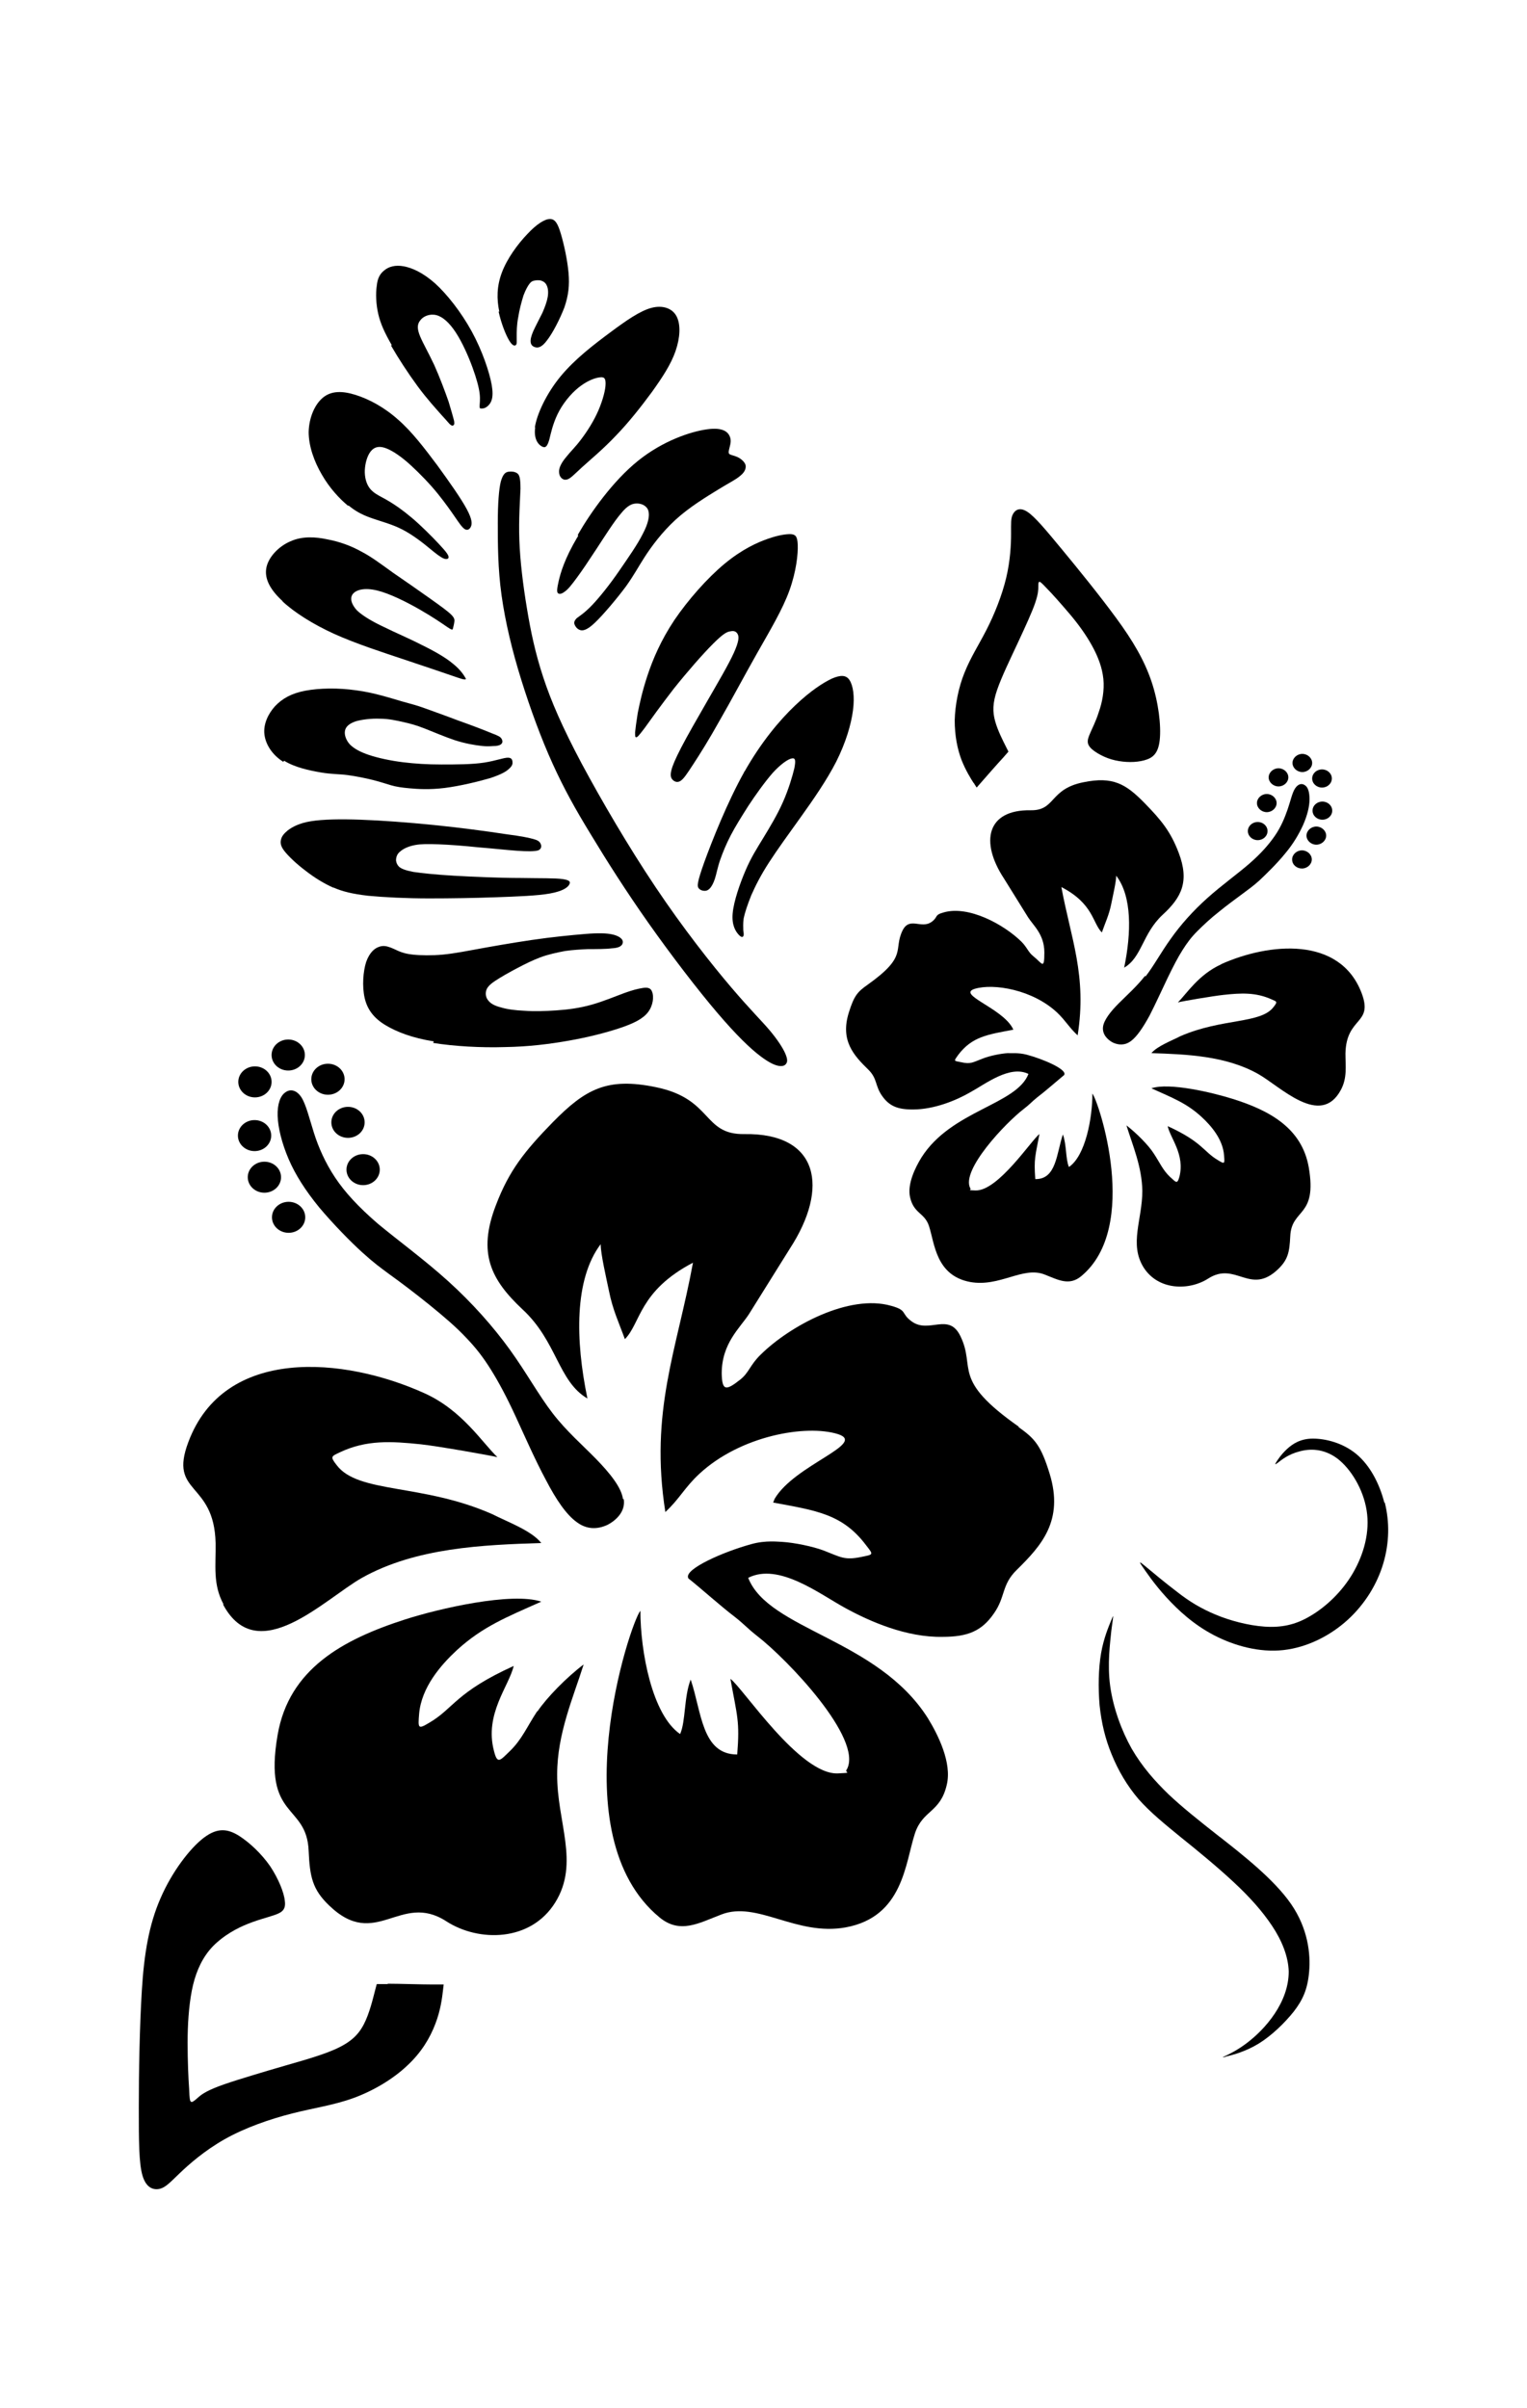 <?xml version="1.0" encoding="iso-8859-1"?>
<!-- Generator: Adobe Illustrator 28.5.0, SVG Export Plug-In . SVG Version: 9.03 Build 54727)  -->
<svg version="1.1" id="Livello_1" xmlns="http://www.w3.org/2000/svg" xmlns:xlink="http://www.w3.org/1999/xlink" x="0px" y="0px"
	 viewBox="0 0 935.435 1475.118" style="enable-background:new 0 0 935.435 1475.118;" xml:space="preserve">
<g id="Capa_1">
	<ellipse cx="161.97" cy="721.087" rx="10.196" ry="9.5"/>
	<ellipse cx="176.8" cy="745.649" rx="10.196" ry="9.5"/>
	<path d="M456.021,472.685c-10.427,18.537-19.928,42.636-24.562,55.381c-4.634,12.976-4.403,14.83-3.476,15.989
		c0.927,1.159,2.317,1.622,3.707,1.622s2.549-0.695,3.476-1.854c0.927-1.159,1.854-2.781,2.781-5.561
		c0.927-2.781,1.622-6.952,3.244-11.586c1.622-4.634,3.708-9.732,6.488-15.062s6.256-10.891,10.659-17.842
		c4.403-6.72,10.196-14.83,15.062-20.391c4.866-5.33,9.269-8.342,11.586-8.805c2.317-0.463,2.549,1.159,1.622,6.025
		c-1.159,4.866-3.476,12.745-6.952,20.623c-3.476,7.878-8.11,15.525-12.049,22.013l0,0c-3.939,6.488-7.415,11.818-10.891,19.928
		c-3.476,8.11-7.183,18.769-7.878,26.184c-0.695,7.415,1.854,11.122,3.476,12.976s2.549,1.854,3.012,1.159
		c0.463-0.695,0.232-2.085,0-3.708c0-1.622-0.232-3.708,0.232-7.183c0.695-3.476,2.317-8.342,4.634-14.135
		c2.549-5.793,5.793-12.281,10.891-20.159c5.098-7.878,11.818-17.147,19.464-27.806s15.989-22.708,21.782-34.063
		c5.793-11.586,9.037-22.477,10.196-31.282c1.159-8.805,0-15.293-2.085-18.537s-5.561-3.244-10.891-0.927
		c-5.33,2.549-12.976,7.415-22.477,16.452c-9.5,9.037-20.855,22.477-31.282,41.014v-0.463H456.021z"/>
	<path d="M596.674,479.868l1.622,2.549l3.244-3.707c3.244-3.708,9.732-11.122,12.976-14.598l3.244-3.708l-1.622-3.244
		c-1.622-3.244-4.866-9.5-6.488-15.293c-1.622-5.793-1.622-11.122,1.159-19.233c2.781-8.11,8.11-19.001,12.745-28.965
		c4.634-9.964,8.805-19.001,10.659-24.562s1.854-7.878,1.854-9.732s0-2.781,0.695-3.012c0.463,0,1.39,0.695,4.403,3.939
		c3.244,3.244,8.574,9.269,13.903,15.525c5.329,6.256,10.196,12.976,13.903,19.696s6.256,13.44,6.952,20.391
		c0.695,6.952-0.695,14.367-2.781,20.159l0,0c-1.854,6.025-4.403,10.659-5.793,14.135c-1.39,3.476-1.622,5.561,1.159,8.342
		c2.781,2.549,8.342,5.793,14.598,7.183s12.745,1.39,17.842,0s8.574-3.939,9.5-12.513c0.927-8.574-0.695-22.94-5.098-35.916
		s-11.354-24.794-21.55-38.697c-10.196-13.903-23.172-29.892-33.136-41.941s-16.684-20.159-21.318-23.172
		c-4.634-3.012-7.415-1.159-8.805,1.39s-1.159,5.561-1.159,12.049s-0.463,16.452-3.012,27.111
		c-2.549,10.659-7.183,22.245-12.049,31.745c-4.866,9.5-9.732,16.915-13.44,26.184c-3.708,9.037-5.793,19.928-6.025,29.197
		c0,9.5,1.622,17.611,4.171,24.33c2.549,6.488,5.793,11.586,7.415,14.135h0.232V479.868z"/>
	<path d="M701.41,597.813c-5.098,6.488-10.891,11.586-15.989,16.684c-5.098,5.098-9.269,10.427-9.732,14.598
		c-0.464,4.403,2.549,7.647,6.025,9.5l0,0c3.476,1.622,7.415,1.854,11.122-0.927c3.707-2.781,7.415-8.342,11.354-15.525
		c3.707-7.183,7.647-15.989,11.122-23.172s6.256-12.513,9.037-16.915c2.781-4.403,5.329-7.878,9.037-11.586s8.11-7.878,13.44-12.049
		c5.098-4.171,10.891-8.342,14.598-11.122c3.707-2.781,5.793-4.171,9.964-7.878c4.171-3.939,10.659-10.196,15.757-16.452
		c5.098-6.025,8.574-12.049,11.122-17.611c2.549-5.793,3.939-11.354,3.939-15.757s-0.927-7.415-2.781-8.574
		c-1.854-1.39-4.171-0.927-6.025,1.854c-1.854,2.781-2.781,7.647-4.634,12.976c-1.854,5.33-4.171,10.891-7.878,16.22
		s-8.342,10.659-15.525,16.915c-7.183,6.256-16.915,13.208-25.721,21.086c-8.805,7.878-16.452,16.452-22.477,25.026
		c-6.025,8.342-10.427,16.684-15.525,23.172v-0.463L701.41,597.813z"/>
	<path d="M213.18,696.988c5.561,0,10.196-4.171,10.196-9.5c0-5.33-4.634-9.5-10.196-9.5c-5.561,0-10.196,4.171-10.196,9.5
		C202.984,692.817,207.618,696.988,213.18,696.988z"/>
	<ellipse cx="176.568" cy="646.242" rx="10.196" ry="9.5"/>
	<ellipse cx="200.899" cy="661.072" rx="10.196" ry="9.5"/>
	<path d="M204.143,543.591c5.793,2.549,11.586,3.939,21.318,5.098c9.732,0.927,23.404,1.622,37.307,1.622
		c13.903,0,27.574-0.232,40.782-0.695s25.721-0.927,33.367-2.317c7.647-1.39,10.427-3.476,11.586-5.098
		c1.159-1.854,0.927-3.012-3.708-3.708c-4.634-0.695-13.44-0.463-25.952-0.695c-12.513,0-28.733-0.695-40.782-1.39
		c-12.049-0.695-19.928-1.622-24.794-2.317c-4.866-0.927-6.952-1.854-8.342-2.781c-1.39-1.159-2.085-2.549-2.317-4.171
		c0-1.854,0.463-3.939,2.549-5.561c2.085-1.854,5.33-3.244,9.037-3.939c3.707-0.695,7.878-0.695,14.367-0.463
		c6.72,0.232,15.757,0.927,24.562,1.854c8.805,0.695,16.915,1.622,23.404,2.085c6.488,0.463,10.891,0.463,13.208-0.232
		c2.085-0.927,2.085-2.781,1.39-4.171c-0.695-1.39-1.854-2.085-4.403-2.781s-6.488-1.622-17.147-3.012l0,0
		c-10.427-1.622-27.574-3.939-43.795-5.561c-16.22-1.622-31.745-2.781-44.722-3.244c-12.976-0.463-23.404-0.232-30.587,0.927
		s-11.354,3.476-14.135,5.561c-2.549,2.085-3.707,3.708-4.171,5.561c-0.463,1.854-0.463,3.939,2.085,7.183
		c2.549,3.244,7.415,7.878,12.976,12.049c5.33,4.171,11.354,7.878,17.147,10.427h-0.232L204.143,543.591z"/>
	<ellipse cx="810.086" cy="496.552" rx="6.025" ry="5.561"/>
	<path d="M791.549,526.443c0,3.244,2.781,5.561,6.025,5.561c3.244,0,6.025-2.549,6.025-5.561c0-3.012-2.781-5.561-6.025-5.561
		C794.329,520.882,791.549,523.431,791.549,526.443z"/>
	<path d="M700.483,776.236c9.037,14.367,28.038,14.367,39.624,6.952c16.915-10.891,25.721,10.659,42.868-5.793
		c6.025-5.793,6.952-10.427,7.415-19.928c0.695-17.611,16.684-11.354,11.354-42.404c-4.171-23.867-23.635-34.758-46.575-41.941
		c-12.513-3.939-38.929-10.196-49.819-6.488l0,0c12.745,5.793,21.55,9.037,30.818,17.611c5.793,5.33,12.976,13.671,13.671,23.404
		c0.464,5.33,0.464,5.561-3.708,3.012c-9.037-5.329-9.5-11.122-30.818-20.855c1.622,7.415,10.659,17.379,7.183,31.05
		c-1.39,4.866-2.085,3.244-5.793,0c-4.403-4.171-6.256-8.805-9.964-14.367c-3.244-5.098-10.659-12.513-16.684-17.147
		c3.707,12.049,9.5,25.257,9.732,40.087C699.788,747.039,691.678,761.869,700.483,776.236L700.483,776.236L700.483,776.236z"/>
	<path d="M748.217,590.629c-13.903,6.256-21.318,18.074-26.648,23.404c2.317-0.695,21.55-3.939,28.038-4.634
		c10.659-1.159,19.696-1.622,29.428,2.781c3.244,1.39,3.708,1.39,1.159,4.634c-7.878,10.427-31.282,6.72-57.003,17.842
		c-5.329,2.781-14.135,6.025-17.842,10.427c21.318,0.695,45.649,1.622,65.345,12.745c13.671,7.647,38.234,33.136,50.746,9.732
		c3.939-7.415,2.781-14.367,2.781-22.245c0.464-22.708,17.147-17.611,9.964-36.843c-13.208-35.221-56.771-31.05-86.199-17.842l0,0
		L748.217,590.629z"/>
	<ellipse cx="770.462" cy="509.065" rx="6.025" ry="5.561"/>
	<polygon points="721.57,614.033 721.57,614.033 721.57,614.033 	"/>
	<path d="M806.379,517.406c3.244,0,6.025-2.549,6.025-5.561s-2.781-5.561-6.025-5.561c-3.244,0-6.025,2.549-6.025,5.561
		S803.135,517.406,806.379,517.406z"/>
	<path d="M783.207,481.722c3.244,0,6.025-2.549,6.025-5.561s-2.781-5.561-6.025-5.561s-6.025,2.549-6.025,5.561
		S779.963,481.722,783.207,481.722z"/>
	<ellipse cx="809.854" cy="476.856" rx="6.025" ry="5.561"/>
	<ellipse cx="222.448" cy="716.452" rx="10.196" ry="9.5"/>
	<path d="M797.805,472.916c3.244,0,6.025-2.549,6.025-5.561c0-3.012-2.781-5.561-6.025-5.561c-3.244,0-6.025,2.549-6.025,5.561
		C791.78,470.368,794.561,472.916,797.805,472.916z"/>
	<path d="M776.024,497.479c3.244,0,6.025-2.549,6.025-5.561c0-3.012-2.781-5.561-6.025-5.561c-3.244,0-6.025,2.549-6.025,5.561
		C769.999,494.93,772.78,497.479,776.024,497.479z"/>
	<path d="M265.316,638.827c12.976,2.085,29.428,3.012,44.026,2.549c14.598-0.232,27.343-1.854,39.16-3.939s22.708-4.866,31.05-7.647
		c8.342-2.781,14.135-5.561,17.379-9.732s3.708-9.732,2.549-12.513c-0.927-2.781-3.476-2.781-6.025-2.317
		c-2.781,0.463-5.793,1.159-10.891,3.012c-5.098,1.854-12.745,5.098-20.159,7.183c-7.415,2.086-14.598,3.012-21.55,3.476
		c-6.952,0.463-13.671,0.695-19.464,0.232c-5.793-0.232-10.891-0.927-14.598-2.085c-3.707-0.927-6.256-2.317-7.647-4.171
		c-1.39-1.622-1.854-3.708-1.39-5.793s2.085-3.939,5.561-6.256c3.476-2.317,8.805-5.33,13.671-7.878
		c4.866-2.549,9.037-4.634,13.903-6.488c4.866-1.854,10.427-3.012,15.293-3.939c4.866-0.695,9.269-0.927,14.135-1.159
		c5.098,0,10.891,0,14.367-0.463c3.708-0.232,5.098-0.927,6.025-1.854c0.927-0.927,1.159-2.549,0.232-3.707
		c-0.927-1.159-2.781-2.317-6.025-3.012c-3.244-0.695-8.11-0.927-16.452-0.232c-8.342,0.695-20.391,1.854-32.904,3.708l0,0
		c-12.513,1.854-25.721,4.171-35.685,6.025s-16.915,3.012-23.635,3.244c-6.72,0.232-12.744,0-17.147-0.927
		c-4.403-0.927-7.183-2.781-9.732-3.708c-2.549-0.927-4.634-1.39-7.183-0.463c-2.781,0.927-5.793,3.476-7.878,9.269
		c-1.854,5.793-2.549,14.83-0.927,22.013s5.793,12.513,12.745,16.684s16.452,7.878,29.66,9.964L265.316,638.827L265.316,638.827z"/>
	<path d="M329.039,1048.273c-6.256,9.5-9.269,17.147-16.684,24.33c-6.025,5.793-7.647,8.342-9.732,0
		c-6.025-22.708,9.269-39.856,12.049-52.137c-35.685,16.22-36.611,25.952-51.673,34.758c-6.952,4.171-6.952,3.476-6.256-5.329
		c1.39-16.452,13.44-30.123,23.172-39.16c15.757-14.367,30.355-20.16,51.673-29.66l0,0c-18.074-6.025-62.564,4.171-83.419,10.891
		c-38.234,12.281-71.138,30.355-78.089,70.674c-9.037,52.137,17.842,41.709,19.001,71.138c0.695,15.757,2.317,23.635,12.513,33.367
		c28.733,27.806,43.563-8.574,71.833,9.732c19.696,12.745,51.673,12.745,66.735-11.586c15.062-24.33,0.927-49.124,1.159-78.552
		c0-24.794,9.964-47.271,16.22-67.198c-10.427,7.878-22.477,20.16-28.27,28.733l0,0L329.039,1048.273z"/>
	<path d="M381.639,918.279c-0.927-7.183-8.11-15.989-16.452-24.562c-8.342-8.574-18.074-16.915-26.648-28.038
		c-8.574-11.122-15.989-24.794-26.184-38.929c-10.196-14.135-23.172-28.733-37.77-41.941c-14.598-13.208-30.819-25.026-43.1-35.221
		c-12.049-10.427-20.159-19.233-26.184-28.27c-6.025-9.037-10.196-18.537-12.976-27.343c-2.781-8.805-4.866-17.379-7.647-21.781
		c-3.012-4.634-6.952-5.33-9.964-3.012c-3.012,2.085-4.866,7.183-4.634,14.367c0.232,7.183,2.549,16.684,6.72,26.416
		c4.171,9.732,10.427,19.464,18.769,29.66c8.574,10.196,19.233,21.086,26.416,27.574c7.183,6.488,10.427,8.805,16.684,13.44
		c6.488,4.634,15.989,11.818,24.562,18.769s16.452,13.671,22.477,20.159c6.025,6.256,10.427,12.049,15.062,19.464
		c4.634,7.415,9.5,16.452,15.062,28.501c5.561,12.049,12.049,26.879,18.537,38.929c6.256,12.049,12.513,21.318,19.001,25.952
		c6.256,4.634,12.745,4.403,18.769,1.622l0,0c5.793-3.012,11.122-8.574,9.964-15.757H381.639z"/>
	<ellipse cx="155.945" cy="695.598" rx="10.196" ry="9.5"/>
	<path d="M136.713,982.928c21.086,39.16,62.101-3.476,85.041-16.452c33.136-18.537,74.15-20.16,109.834-21.318
		c-6.025-7.647-20.855-12.976-29.892-17.611c-42.868-19.001-82.26-12.513-95.468-30.123c-4.171-5.329-3.244-5.329,2.085-7.878
		c16.22-7.647,31.514-6.72,49.356-4.866c10.891,1.159,43.331,6.952,47.039,7.878l0,0c-9.269-8.805-21.55-28.733-44.722-39.16
		c-49.124-22.245-122.579-28.965-144.592,29.892c-12.281,32.441,15.757,23.635,16.684,61.869c0.232,13.44-1.854,25.257,4.866,37.538
		h-0.232V982.928z"/>
	<ellipse cx="156.177" cy="662.694" rx="10.196" ry="9.5"/>
	<path d="M848.088,920.596c-3.012-11.818-8.805-22.94-17.147-29.892c-8.342-6.952-19.001-9.5-26.648-9.5s-12.513,3.244-15.989,6.488
		c-3.476,3.244-5.793,6.72-6.72,8.342c-0.695,1.159-0.463,1.159,1.159,0c2.317-1.854,6.72-5.329,13.208-6.952
		c6.488-1.854,15.062-1.854,23.404,4.403c8.11,6.256,15.757,18.537,17.842,31.745c2.085,12.976-1.622,26.648-8.342,38.234
		c-6.72,11.586-16.684,20.855-26.184,26.416c-9.269,5.561-18.074,7.183-28.038,6.488s-21.318-3.708-30.123-7.415
		c-8.805-3.708-15.757-7.878-23.172-13.671l0,0c-7.647-5.793-16.22-12.976-20.391-16.452c-2.781-2.317-3.244-2.317-1.622,0
		c2.549,3.708,7.647,11.354,15.062,19.464c7.415,8.11,16.915,16.915,29.428,23.404c12.513,6.488,27.806,10.659,42.404,9.037
		c14.598-1.622,28.733-8.805,39.392-18.537c10.659-9.732,18.074-22.013,21.782-34.526c3.708-12.513,3.939-25.257,0.927-37.307
		h-0.232L848.088,920.596z"/>
	<path d="M624.248,874.021c-41.941-29.428-26.184-35.685-35.916-55.612c-7.183-14.83-19.233-1.159-29.892-9.037
		c-6.72-4.866-2.317-6.72-12.513-9.5c-25.721-7.415-62.1,12.281-79.943,29.892c-6.488,6.256-7.183,11.122-12.513,15.293l0,0
		c-8.805,6.952-11.122,6.952-11.354-3.707c0-18.537,11.122-27.806,16.684-36.38l25.026-40.087
		c24.33-37.307,17.842-70.906-27.806-70.211c-25.721,0.463-19.233-21.55-54.222-28.733c-30.123-6.256-43.331,1.39-63.027,21.318
		c-17.379,17.842-26.879,29.66-34.989,50.978c-11.354,29.428-3.012,45.649,16.22,63.723c21.318,19.696,21.782,44.026,39.856,54.686
		c-7.415-35.685-8.11-72.991,8.11-94.541c0,6.025,3.476,20.855,5.098,28.733c2.317,11.586,6.025,19.233,9.732,29.428
		c9.732-9.732,8.574-29.428,41.709-46.807c-9.732,53.063-26.648,91.065-16.915,152.702c8.574-7.878,11.818-15.062,20.855-23.404
		c25.257-23.404,65.345-30.355,84.809-24.33c18.306,5.793-26.416,18.769-38.697,39.624l-0.927,2.317
		c26.184,4.866,42.404,6.952,56.771,25.953c4.866,6.256,4.866,5.793-3.012,7.415c-10.196,2.085-12.513,0-22.708-3.939
		c-6.72-2.549-18.074-4.866-25.489-5.33c-2.085,0-9.964-1.159-19.001,1.39c-17.611,4.866-40.319,15.062-38.697,20.391
		c0,0.463,0.463,0.927,0.927,1.159c6.952,5.561,19.696,16.915,27.343,22.708c6.256,4.866,7.647,6.952,14.135,12.049
		c18.306,14.135,64.881,62.796,54.917,81.565c-2.085,2.317,4.634,2.085-5.561,2.549c-23.404,0.927-58.161-52.368-65.808-57.93
		c4.171,23.172,5.793,25.721,4.171,46.344c-21.781,0-21.781-26.184-28.501-45.88c-4.171,10.427-3.012,25.721-6.488,33.367
		c-17.147-11.818-24.33-50.515-24.33-75.54c-6.256,7.415-49.588,137.409,11.818,187.924c12.513,10.196,23.867,3.476,37.77-1.854
		c22.013-8.574,45.88,13.44,76.235,7.878c35.221-6.488,36.38-39.392,42.404-57.698c4.866-14.366,15.525-12.513,19.464-29.66
		c3.244-13.44-5.33-30.587-11.586-40.782c-30.819-48.661-97.553-53.99-110.066-85.968c18.769-9.5,43.795,9.964,59.552,18.537
		c14.83,8.11,37.307,18.074,59.552,17.611c15.293,0,23.867-3.476,31.282-14.135c7.415-10.427,4.634-17.611,14.135-26.879
		c15.062-14.83,28.965-30.123,20.159-58.856c-5.33-17.379-9.037-21.55-19.233-28.733L624.248,874.021L624.248,874.021z"/>
	<path d="M747.522,1125.435c-14.135-11.122-23.404-18.537-31.745-26.416c-8.342-8.11-15.989-16.684-22.477-27.806
		c-6.256-11.122-11.354-25.026-13.208-38.465c-1.854-13.44,0-26.648,0.695-33.831c0.927-7.183,1.159-8.342,1.159-8.805
		s-0.464,0.463-1.39,2.781c-1.39,3.476-4.403,10.427-6.025,19.696s-1.854,21.086-0.927,31.977l0,0
		c1.159,10.891,3.476,20.623,7.415,30.123c3.939,9.732,9.5,19.233,16.452,27.343c7.183,8.11,15.757,15.062,25.952,23.404
		c10.427,8.342,22.245,18.074,32.209,27.343c9.964,9.269,17.611,17.842,23.635,26.879c6.025,9.037,9.964,18.769,10.196,28.038
		c0,9.269-3.476,18.074-8.574,25.721s-11.354,13.671-17.147,18.074c-5.793,4.403-11.122,6.952-13.671,8.11
		c-1.622,0.695-1.159,0.927,1.39,0c3.939-0.927,11.818-3.012,19.696-7.878s15.757-12.513,21.318-19.464
		c5.561-7.183,8.574-13.671,9.5-24.562c0.927-10.891-0.695-26.416-11.122-41.478c-10.427-15.062-29.428-29.892-43.563-41.014h0.232
		L747.522,1125.435z"/>
	<path d="M669.201,669.877c0,14.83-4.171,38.002-14.367,44.953c-2.085-4.634-1.39-13.671-3.708-19.928
		c-3.939,11.586-3.939,27.574-16.915,27.343c-0.927-12.513,0-13.903,2.549-27.574c-4.634,3.244-25.257,34.989-39.16,34.526
		c-6.025-0.232-2.085,0-3.244-1.39c-5.793-11.122,21.781-40.087,32.672-48.429c3.939-3.012,4.634-4.171,8.342-7.183
		c4.634-3.476,12.281-10.196,16.22-13.44c0.232,0,0.463-0.463,0.463-0.695c0.927-3.244-12.745-9.269-23.172-12.049
		c-5.33-1.39-10.196-0.695-11.354-0.927c-4.403,0.232-11.122,1.622-15.293,3.244c-6.256,2.317-7.415,3.708-13.44,2.317
		c-4.634-0.927-4.634-0.463-1.854-4.403c8.574-11.354,18.074-12.513,33.831-15.525l-0.695-1.39
		c-7.183-12.281-34.063-20.159-22.94-23.635c11.586-3.476,35.453,0.463,50.515,14.598c5.33,5.098,7.415,9.269,12.513,13.903
		c5.793-36.612-4.171-59.32-9.964-90.834c19.696,10.196,19.001,22.013,24.794,27.806c2.085-6.025,4.403-10.659,5.793-17.611
		c0.927-4.634,3.012-13.671,3.012-17.147c9.732,12.745,9.269,34.99,4.866,56.308c10.891-6.256,11.122-20.855,23.635-32.441
		c11.586-10.659,16.452-20.391,9.732-38.002c-4.866-12.745-10.427-19.696-20.855-30.355c-11.586-11.818-19.464-16.452-37.538-12.745
		c-20.855,4.171-16.915,17.379-32.209,17.147c-27.111-0.463-31.05,19.464-16.452,41.709l14.83,23.867
		c3.244,5.098,9.964,10.427,9.964,21.55c0,11.122-1.39,6.488-6.72,2.317l0,0c-3.244-2.549-3.708-5.33-7.415-9.037
		c-10.659-10.427-32.209-22.245-47.502-17.842c-6.025,1.622-3.244,2.781-7.415,5.793c-6.488,4.634-13.44-3.476-17.842,5.33
		c-5.793,12.049,3.476,15.525-21.318,33.136c-6.256,4.403-8.342,6.72-11.586,17.147c-5.33,17.147,3.012,26.184,12.049,34.99
		c5.561,5.561,3.939,9.732,8.342,15.989s9.5,8.342,18.769,8.342c13.208,0,26.648-5.561,35.453-10.659
		c9.269-5.098,24.099-16.684,35.453-11.122c-7.415,19.001-47.271,22.245-65.576,51.21c-3.708,6.025-8.805,16.22-6.952,24.33
		c2.317,10.196,8.805,9.269,11.586,17.611c3.476,10.659,4.171,30.355,25.257,34.294c18.074,3.244,32.209-9.732,45.417-4.634
		c8.342,3.244,15.062,7.183,22.477,1.159C698.861,751.674,672.909,674.28,669.201,669.877L669.201,669.877L669.201,669.877z"/>
	<path d="M237.51,1215.342h-6.72l-1.159,4.403c-1.159,4.403-3.244,13.44-6.72,20.16c-3.476,6.72-8.342,11.354-18.537,15.757
		c-10.196,4.403-25.721,8.342-39.624,12.513c-13.903,4.171-26.416,7.878-33.599,10.891c-7.183,3.012-9.037,5.098-10.659,6.488
		s-2.781,2.317-3.476,1.854c-0.695-0.463-0.927-1.854-1.159-8.11c-0.463-6.256-0.927-17.147-0.927-28.038s0.695-22.013,2.549-31.745
		c1.854-9.732,5.33-18.306,10.891-25.026c5.561-6.72,13.671-11.818,21.086-15.062l0,0c7.415-3.244,14.367-4.866,19.001-6.488
		c4.634-1.622,6.72-3.476,6.025-8.573c-0.463-5.098-3.939-13.671-9.037-21.318c-5.33-7.647-12.513-14.367-19.001-18.537
		c-6.72-4.171-12.976-5.33-21.55,1.159c-8.574,6.488-19.696,21.086-26.648,37.307c-6.952,15.989-9.964,33.599-11.354,56.307
		c-1.39,22.708-1.854,50.283-1.854,71.138s0,34.758,2.317,42.404c2.317,7.647,6.952,8.805,10.659,7.879
		c3.476-0.927,6.025-3.708,12.049-9.5c5.793-5.561,15.293-13.903,27.574-20.855c12.281-6.952,27.574-12.281,41.246-15.757
		c13.671-3.476,25.721-5.098,37.77-9.5c12.049-4.403,24.099-11.586,32.672-19.696c8.805-8.11,14.135-17.147,17.379-25.721
		c3.244-8.342,4.171-16.22,4.634-20.16l0.463-3.939h-6.72c-6.72,0-20.391-0.463-27.111-0.463h-0.463V1215.342z"/>
	<polygon points="356.15,269.236 356.15,269.236 356.15,269.236 	"/>
	<path d="M174.019,465.965c6.72,4.171,15.757,6.025,22.477,7.183c6.72,1.159,11.122,0.927,16.452,1.622
		c5.098,0.695,10.891,1.854,15.525,3.012c4.634,1.159,7.878,2.317,11.122,3.244s6.256,1.39,11.354,1.854
		c5.098,0.463,12.281,0.927,21.55-0.232c9.269-1.159,20.623-3.939,27.806-6.025c6.952-2.317,9.5-3.939,11.122-5.33
		c1.622-1.39,2.317-2.317,2.549-3.707c0-1.39,0-3.476-2.781-3.476s-7.183,1.854-14.598,3.012
		c-7.415,1.159-17.379,1.159-26.184,1.159s-15.989-0.463-23.635-1.39c-7.415-0.927-15.062-2.549-20.623-4.403
		c-5.561-1.854-9.269-3.939-11.818-6.488c-2.317-2.549-3.476-5.793-3.012-8.342c0.463-2.549,2.549-4.403,6.488-5.793
		c3.939-1.159,9.732-1.854,15.062-1.622c5.33,0,10.196,1.159,14.367,2.085c4.171,0.927,7.647,1.854,12.976,3.939
		c5.33,2.085,12.281,5.098,18.537,7.183c6.488,2.085,12.281,3.012,16.452,3.476c4.171,0.463,6.72,0,8.574,0
		c1.854-0.232,3.012-0.695,3.476-1.39c0.695-0.695,0.695-1.854,0-3.012s-1.854-1.854-6.256-3.476
		c-4.403-1.854-12.281-4.866-20.159-7.647c-7.878-3.012-15.757-5.793-20.855-7.647c-5.098-1.854-7.415-2.317-13.903-4.171l0,0
		c-6.488-1.854-16.915-5.33-27.806-6.72c-11.122-1.622-22.708-1.39-31.282,0.232c-8.574,1.622-14.135,4.866-18.537,9.5
		c-4.171,4.634-7.183,10.891-6.488,17.147c0.695,6.256,4.866,12.745,11.586,16.915L174.019,465.965L174.019,465.965z"/>
	<path d="M413.153,379.766c-8.342,12.513-13.208,24.099-16.452,33.831c-3.244,9.732-4.866,17.379-6.025,23.172
		c-0.927,5.793-1.39,9.5-1.622,11.818c0,2.317,0,3.012,0.695,3.012s1.39-0.695,5.098-5.561c3.476-4.866,9.964-13.903,17.842-24.099
		c8.11-10.196,17.842-21.318,24.099-27.574c6.256-6.256,8.574-7.415,10.659-7.647c2.085-0.463,3.476,0,4.403,1.622
		s0.927,4.403-2.317,11.586c-3.244,7.183-9.964,18.537-16.22,29.428c-6.256,10.891-12.281,21.318-15.989,28.501
		c-3.708,7.183-5.33,11.122-6.025,13.903c-0.695,2.781-0.463,4.403,0.463,5.561c0.927,1.159,2.781,2.317,4.866,1.159
		c2.086-1.159,4.171-4.403,8.11-10.427c3.939-6.025,9.5-14.83,16.22-26.879l0,0c6.952-12.049,15.062-27.343,22.94-41.246
		s15.525-26.648,19.696-38.234c4.171-11.586,5.33-22.245,5.098-28.038c-0.232-5.561-1.622-6.256-4.403-6.488
		c-2.781,0-6.952,0.463-13.671,2.781c-6.72,2.317-15.989,6.488-26.648,15.293C433.312,354.045,421.495,367.485,413.153,379.766
		L413.153,379.766L413.153,379.766z"/>
	<path d="M465.521,646.705c6.025,4.634,9.732,6.025,12.049,6.256c2.317,0.232,3.476-0.463,4.171-1.622
		c0.695-1.159,0.695-2.781-0.695-6.025s-4.634-8.342-9.5-14.135c-4.866-5.793-11.586-12.281-23.635-26.416l0,0
		c-12.049-14.135-29.428-36.148-46.344-61.405c-16.915-25.257-33.367-53.527-45.185-75.54
		c-11.818-22.245-18.769-38.234-23.635-53.063s-7.647-28.038-9.964-42.173c-2.317-13.903-4.171-28.733-4.634-41.709
		c-0.463-13.208,0.463-24.794,0.695-31.514c0-6.72-0.695-8.574-2.085-9.5c-1.39-0.927-3.244-1.159-5.098-0.927
		c-1.854,0.232-3.476,1.159-4.866,6.025c-1.159,4.634-1.854,13.44-1.854,25.489s0,27.806,2.317,44.258
		c2.317,16.452,6.488,33.831,12.049,51.673c5.561,17.842,12.281,36.148,19.233,51.441c6.952,15.293,13.903,27.806,23.404,43.331
		c9.5,15.757,21.55,34.758,35.453,54.454s29.892,40.551,41.941,54.686C451.386,634.424,459.728,642.303,465.521,646.705
		L465.521,646.705L465.521,646.705z"/>
	<path d="M327.88,261.589c-1.159,7.878,2.317,11.122,4.403,12.049c2.085,0.927,3.012-0.463,4.171-4.171
		c0.927-3.707,2.085-9.5,5.098-15.757c3.012-6.256,7.878-12.281,12.745-16.22c4.866-3.939,9.5-5.793,12.513-6.256
		c3.012-0.463,4.171,0,4.171,3.707s-1.622,9.964-4.403,16.452c-2.781,6.488-6.952,12.976-10.659,17.842l0,0
		c-3.476,4.634-6.488,7.415-9.037,10.659c-2.549,3.012-4.634,6.488-4.403,9.269c0,2.781,2.085,5.098,4.403,4.634
		c2.317-0.232,4.634-3.012,9.732-7.647s12.976-11.122,20.623-19.233c7.878-8.11,15.525-17.842,22.013-26.648
		c6.488-9.037,11.818-17.147,14.598-25.257c2.781-8.11,3.244-15.989,0.695-21.086c-2.549-5.098-8.574-7.183-15.525-5.33
		c-6.952,1.854-15.293,7.647-25.257,15.062c-9.964,7.415-21.55,16.22-30.355,26.879c-8.805,10.659-14.598,23.404-15.757,31.282
		h0.232L327.88,261.589z"/>
	<path d="M353.833,328.788c-8.11,13.671-10.427,22.245-11.586,27.111c-1.159,5.098-1.159,6.72-0.463,7.415
		c0.695,0.695,2.085,0.695,4.171-0.927c2.085-1.39,4.403-4.403,7.647-8.805c3.244-4.403,6.952-9.964,11.818-17.379
		c4.866-7.415,10.659-16.684,15.062-21.782c4.171-5.098,6.952-6.025,9.732-6.025s6.025,1.39,6.952,4.403
		c0.927,3.012,0,7.878-3.476,14.367c-3.244,6.488-8.805,14.367-14.367,22.477s-11.818,15.989-16.452,20.855
		c-4.634,4.866-7.647,6.72-9.5,8.11c-1.622,1.622-1.854,2.781-1.39,3.939c0.463,1.159,1.39,2.549,3.012,3.244
		c1.622,0.695,4.171,0.695,9.5-4.403s13.671-15.062,19.001-22.245c5.098-7.183,7.183-11.354,11.354-17.842l0,0
		c4.171-6.488,10.659-15.293,19.001-22.94c8.342-7.647,19.001-14.135,26.184-18.537c7.183-4.403,11.122-6.256,13.671-8.574
		c2.549-2.085,3.476-4.403,3.012-6.488c-0.695-2.085-3.012-3.939-5.098-4.866s-4.171-1.159-4.866-1.854
		c-0.695-0.695-0.232-2.317,0.232-4.171s1.159-4.171,0-6.72c-1.159-2.549-4.171-5.561-13.903-4.171
		c-9.964,1.39-26.879,6.952-42.173,19.233c-15.293,12.281-28.965,31.514-36.843,45.185v1.39L353.833,328.788z"/>
	<path d="M213.411,309.555c5.33,4.403,9.732,6.256,15.062,8.11s11.818,3.476,18.074,6.72c6.256,3.244,12.513,8.11,16.684,11.586
		s6.72,5.33,8.342,6.025c1.622,0.695,2.549,0.463,3.012,0c0.463-0.695,0.463-1.854-2.781-5.561
		c-3.244-3.708-9.5-10.196-15.293-15.525c-5.793-5.329-11.354-9.5-15.293-12.049c-3.939-2.549-6.256-3.707-8.805-5.098
		c-2.549-1.39-5.33-3.244-6.952-6.256c-1.622-3.012-2.317-6.952-1.854-11.122c0.463-4.171,1.854-8.342,4.171-10.659
		c2.317-2.317,5.33-2.549,9.269-0.927c3.939,1.622,9.037,5.098,14.598,10.196c5.561,5.098,12.049,11.818,16.684,17.611
		s7.878,10.427,10.427,14.135c2.549,3.707,4.403,6.488,6.025,7.415c1.622,0.927,3.012,0,3.707-1.622
		c0.695-1.622,0.927-4.171-2.549-10.659s-10.659-16.684-18.074-26.879l0,0c-7.647-10.196-15.525-20.623-24.099-28.038
		c-8.574-7.647-17.842-12.513-25.952-15.062c-8.11-2.549-14.83-2.549-19.928,1.622c-5.098,4.171-8.574,12.281-8.805,21.086
		c0,8.805,3.476,18.306,8.11,26.184c4.634,8.11,10.891,14.83,15.989,19.001h0.232L213.411,309.555z"/>
	<path d="M172.861,368.18c7.415,6.952,18.769,14.135,31.977,20.16c13.44,6.025,29.197,11.122,43.1,15.757
		s26.184,8.805,32.209,10.891c3.939,1.39,5.793,1.622,5.098,0.463c-0.927-1.622-3.012-5.098-7.647-8.805
		c-4.634-3.939-12.049-8.11-19.696-11.818c-7.647-3.939-15.525-7.183-22.477-10.659c-6.952-3.244-12.976-6.72-16.684-10.196
		c-3.476-3.707-4.634-7.647-2.549-10.196c2.085-2.549,7.183-3.939,14.83-2.085c7.647,1.854,17.842,6.952,25.952,11.586l0,0
		c8.11,4.634,14.135,8.805,17.147,10.891c2.085,1.39,3.012,1.854,3.244,1.159c0.232-0.927,0.695-2.549,0.927-4.171
		c0.232-1.39,0.232-2.549-1.854-4.634c-2.085-2.085-6.256-5.098-12.745-9.732s-15.525-10.891-22.94-15.989
		c-7.415-5.33-13.208-9.732-19.464-12.976c-6.256-3.476-13.208-6.025-20.623-7.415c-7.415-1.622-15.525-2.085-22.708,1.159
		c-7.183,3.012-13.671,9.732-14.83,16.452c-1.159,6.72,2.549,13.44,10.196,20.391h-0.463V368.18z"/>
	<path d="M239.596,211.77c4.403,7.647,10.427,16.915,16.22,24.794c5.793,7.878,11.586,14.135,14.83,17.842
		c3.476,3.707,4.403,5.098,5.33,5.793s1.39,0.695,1.854,0.232c0.463-0.232,0.463-0.927,0.463-1.39c0-0.463,0-0.927-0.463-2.549
		c-0.463-1.622-1.159-4.403-3.012-10.427l0,0c-2.085-6.025-5.561-15.293-8.805-22.477c-3.476-7.415-6.72-12.976-8.574-17.379
		c-1.854-4.403-2.085-7.415,0-9.964c1.854-2.549,5.793-4.171,9.732-3.244c3.939,0.927,8.11,4.634,12.049,10.659
		s7.647,14.367,10.196,21.318c2.549,6.952,3.939,12.281,4.403,15.989c0.463,3.939,0,6.256,0,7.647c0,1.39,0,1.622,1.159,1.622
		c1.159,0,2.549-0.232,4.171-1.854c1.622-1.622,3.476-4.403,2.085-12.513c-1.39-7.878-5.793-21.086-12.281-32.904
		s-15.062-22.708-22.477-29.428c-7.647-6.72-14.135-9.5-19.233-10.427c-5.098-0.927-9.037,0.232-11.586,2.317
		c-2.781,2.085-4.403,4.866-4.866,9.732c-0.695,4.634-0.463,11.122,0.927,17.147c1.39,6.025,3.939,11.586,8.342,19.233h-0.463
		L239.596,211.77z"/>
	<path d="M305.404,190.684L305.404,190.684c1.622,7.415,4.403,14.367,6.488,17.842c2.085,3.476,3.476,3.476,4.171,2.781
		c0.695-0.695,0.463-2.317,0.463-5.098c0-2.781,0-7.183,0.927-11.818c0.695-4.634,2.085-9.732,3.244-13.44
		c1.39-3.707,2.781-6.025,3.707-7.183c0.927-1.159,1.622-1.622,2.781-1.854c1.159-0.232,2.781-0.463,4.403,0
		c1.39,0.463,2.781,1.39,3.476,3.244c0.695,1.622,0.927,3.939,0.463,6.72s-1.622,6.025-3.244,9.732
		c-1.854,3.707-4.171,8.11-5.561,11.122c-1.39,3.244-1.854,5.33-1.622,6.952s1.159,2.549,2.781,3.012
		c1.622,0.463,3.939,0.232,7.183-4.171c3.476-4.403,7.878-12.976,10.659-20.16c2.549-7.415,3.244-13.671,2.549-21.318
		c-0.695-7.878-2.781-17.379-4.634-23.635c-1.854-6.256-3.476-9.269-6.72-9.269s-8.342,3.244-13.903,9.269
		c-5.793,6.025-12.281,14.83-15.525,23.404c-3.244,8.574-3.244,16.452-1.622,24.099h-0.463L305.404,190.684z"/>
</g>
</svg>
